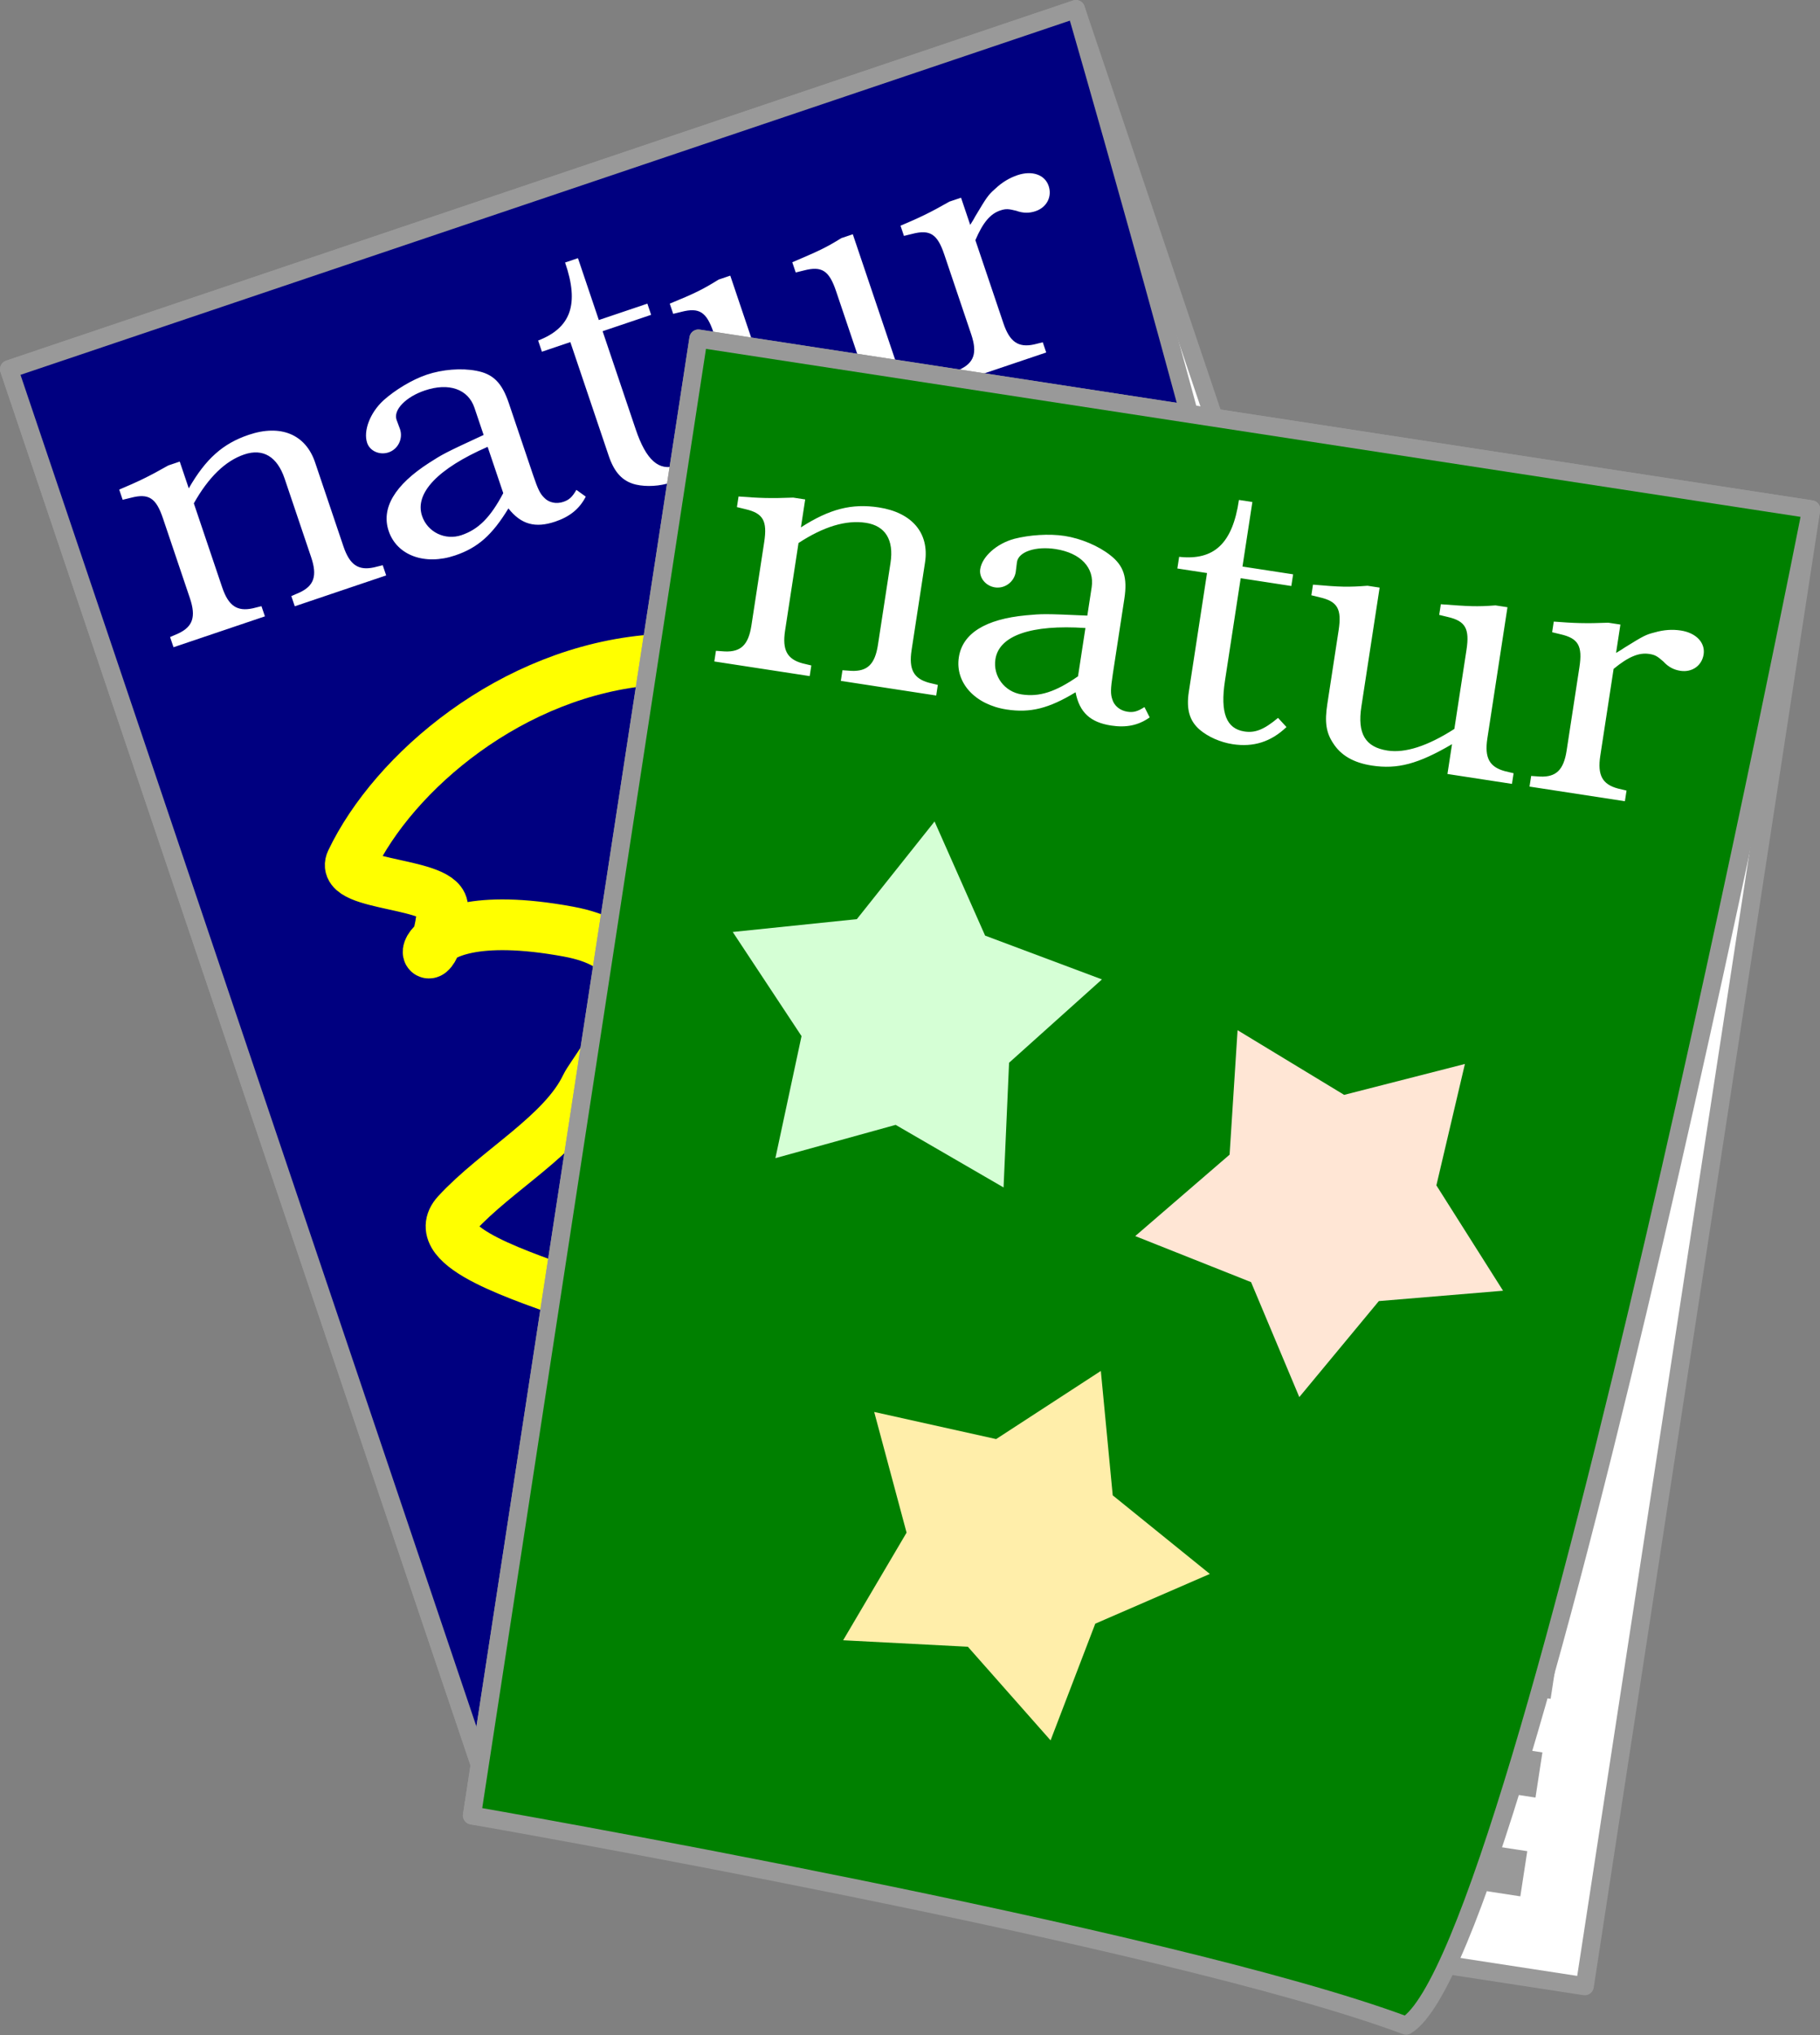 <?xml version="1.0" encoding="UTF-8"?>
<svg version="1.0" viewBox="0 0 100.59 112.42" xmlns="http://www.w3.org/2000/svg">
<rect x="0" y="0" width="100.59" height="112.42" fill="#808080" stroke="none"/>
<g transform="translate(-4.49 -92.687)">
<g transform="translate(6.713 3.241)">
<rect transform="rotate(-18.648)" x="-36.755" y="103.53" width="62.232" height="82.553" fill="#fff" fill-rule="evenodd" stroke="#999" stroke-linecap="square" stroke-linejoin="round"/>
<g transform="matrix(.337 -.114 .114 .337 -132.88 13.269)" fill="none" stroke="#999" stroke-width="7.087">
<path transform="translate(20.14 36.389)" d="m297.04 492.24h107.77"/>
<path d="m317.18 544.13h107.77"/>
<path d="m317.18 559.63h107.77"/>
<path d="m317.18 575.13h107.77"/>
<path d="m317.18 590.63h107.77"/>
</g>
<g transform="matrix(.337 -.114 .114 .337 -141.78 -13.109)" fill="none" stroke="#999" stroke-width="7.087">
<path transform="translate(20.14 36.389)" d="m297.04 492.24h107.77"/>
<path d="m317.18 544.13h107.77"/>
<path d="m317.18 559.63h107.77"/>
<path d="m317.18 575.13h107.77"/>
<path d="m317.18 590.63h107.77"/>
</g>
<path d="m-1.723 109.84 58.965-19.894s22.762 78.104 18.628 84.694c-13.993 1.69-51.197 13.42-51.197 13.42l-26.396-78.22z" fill="#000080" fill-rule="evenodd" stroke="#999" stroke-linecap="square" stroke-linejoin="round"/>
<path transform="matrix(.782 -.264 .264 .782 220.65 -249.17)" d="m-385.55 335.46h-0.81c-1.49 0.29-2.28 0.38-3.63 0.48v0.72l0.58 0.05c1.22 0.09 1.58 0.55 1.58 1.99v5.64c0 1.32-0.43 1.87-1.49 1.99l-0.6 0.05v0.72h6.46v-0.72l-0.6-0.05c-1.06-0.12-1.49-0.67-1.49-1.99v-5.93c1.49-1.34 2.91-2.02 4.25-2.02 1.32 0 2.04 0.84 2.04 2.4v5.55c0 1.32-0.43 1.87-1.49 1.99l-0.6 0.05v0.72h6.46v-0.72l-0.6-0.05c-1.06-0.12-1.49-0.67-1.49-1.99v-5.93c0-1.99-1.37-3.17-3.62-3.17-1.83 0-3.24 0.6-4.95 2.11v-1.89m19.85 4.82c-2.88 0.31-3 0.34-4.05 0.6-2.67 0.67-4.03 1.85-4.03 3.46 0 1.73 1.56 2.97 3.69 2.97 1.61 0 2.79-0.5 4.39-1.84 0.46 1.29 1.28 1.84 2.69 1.84 1.01 0 1.8-0.28 2.47-0.93l-0.45-0.63c-0.41 0.36-0.67 0.48-1.08 0.48-0.51 0-0.94-0.26-1.13-0.67-0.17-0.33-0.22-0.65-0.22-1.68v-5.09c0-1.44-0.38-2.18-1.36-2.73-0.89-0.51-2.14-0.82-3.24-0.82-1.04 0-2.33 0.29-3.29 0.7-1.13 0.5-1.95 1.51-1.95 2.35 0 0.58 0.53 1.06 1.16 1.06 0.67 0 1.22-0.56 1.22-1.23l-0.02-0.67c0-0.7 1.08-1.25 2.42-1.25 1.7 0 2.78 0.84 2.78 2.16v1.92m0 4.11c-1.34 1.27-2.35 1.77-3.55 1.77-1.15 0-2.09-0.91-2.09-2.06 0-1.61 2.02-2.67 5.64-2.98v3.27m13.2-8.93h-3.43v-4.37h-0.91c0.02 2.95-1.03 4.27-3.38 4.37v0.79h2.01v8.04c0 1.18 0.34 1.92 1.11 2.4 0.62 0.38 1.48 0.62 2.32 0.62 1.42 0 2.52-0.55 3.39-1.68l-0.65-0.52c-0.82 0.93-1.37 1.24-2.09 1.24-1.22 0-1.8-0.98-1.8-3.16v-6.94h3.43v-0.79m12.24 11.64h4.37v-0.72l-0.6-0.05c-1.06-0.12-1.49-0.67-1.49-1.99v-8.88h-0.81c-1.25 0.29-1.73 0.33-3.63 0.48v0.72l0.58 0.05c1.22 0.09 1.58 0.55 1.58 1.99v5.35c-1.61 1.42-3.02 2.11-4.2 2.11-1.51 0-2.18-0.81-2.18-2.64v-8.06h-0.82c-1.25 0.29-1.77 0.36-3.62 0.48v0.72l0.57 0.05c1.23 0.09 1.59 0.55 1.59 1.99v5.01c0 1.2 0.21 1.88 0.77 2.5 0.64 0.74 1.56 1.1 2.8 1.1 1.73 0 3.05-0.57 5.09-2.23v2.02m9.93-11.64h-0.82c-1.48 0.29-2.28 0.38-3.62 0.48v0.72l0.58 0.05c1.22 0.09 1.58 0.55 1.58 1.99v5.64c0 1.32-0.43 1.87-1.49 1.99l-0.6 0.05v0.72h6.46v-0.72l-0.6-0.05c-1.06-0.12-1.49-0.67-1.49-1.99v-5.88c0.86-0.96 1.51-1.35 2.21-1.35 0.41 0 0.57 0.08 1.01 0.36 0.4 0.32 0.79 0.44 1.22 0.44 0.79 0 1.37-0.56 1.37-1.32 0-0.8-0.72-1.35-1.75-1.35-0.56 0-1.13 0.12-1.71 0.39-0.57 0.24-0.69 0.33-1.85 1.32-0.07 0.07-0.26 0.24-0.5 0.43v-1.92" fill="#fff"/>
<path d="m33.83 125.9c-7.759 0.6-14.298 6.2-16.646 11.13-0.657 1.37 5.191 1.17 5.058 2.6-0.539 5.77-3.529-0.65 6.947 1.28 6.927 1.28 1.486 7.46 0.97 8.54-1.274 2.67-4.921 4.62-7.135 7.03-1.709 1.87 3.861 3.52 6.641 4.57" fill="none" stroke="#ff0" stroke-linecap="round" stroke-width="2.803"/>
</g>
<g transform="matrix(.352 .054 -.054 .352 200.72 20.587)">
<rect x="-398.85" y="319.15" width="174.73" height="231.78" fill="#fff" fill-rule="evenodd" stroke="#999" stroke-linecap="square" stroke-linejoin="round" stroke-width="2.808"/>
<g transform="translate(-661.07 -55.509)" fill="none" stroke="#999" stroke-width="7.087">
<path transform="translate(20.14 36.389)" d="m297.04 492.24h107.77"/>
<path d="m317.18 544.13h107.77"/>
<path d="m317.18 559.63h107.77"/>
<path d="m317.18 575.13h107.77"/>
<path d="m317.18 590.63h107.77"/>
</g>
<g transform="translate(-661.07 -133.67)" fill="none" stroke="#999" stroke-width="7.087">
<path transform="translate(20.14 36.389)" d="m297.04 492.24h107.77"/>
<path d="m317.18 544.13h107.77"/>
<path d="m317.18 559.63h107.77"/>
<path d="m317.18 575.13h107.77"/>
<path d="m317.18 590.63h107.77"/>
</g>
<path d="m-398.85 319.15h174.73s-9.57 228.22-26.48 242.03c-38.74-8.07-148.25-10.24-148.25-10.24v-231.79z" fill="#008000" fill-rule="evenodd" stroke="#999" stroke-linecap="square" stroke-linejoin="round" stroke-width="2.808"/>
<g transform="translate(-12.815 -44.23)" fill-rule="evenodd">
<path transform="matrix(.398 0 0 .398 -198.62 287.25)" d="m-303.1 500.28-45.3-17.73-44.38 19.93 2.86-48.56-32.67-36.05 47.08-12.28 24.18-42.22 26.23 40.98 47.62 9.96-30.87 37.6 5.25 48.37z" fill="#d5ffd5"/>
<path transform="matrix(.378 .126 -.126 .378 -121.43 419.12)" d="m-303.1 500.28-45.3-17.73-44.38 19.93 2.86-48.56-32.67-36.05 47.08-12.28 24.18-42.22 26.23 40.98 47.62 9.96-30.87 37.6 5.25 48.37z" fill="#fea"/>
<path transform="matrix(.317 .24 -.24 .317 -52.807 425.7)" d="m-303.1 500.28-45.3-17.73-44.38 19.93 2.86-48.56-32.67-36.05 47.08-12.28 24.18-42.22 26.23 40.98 47.62 9.96-30.87 37.6 5.25 48.37z" fill="#ffe6d5"/>
</g>
<path transform="matrix(2.318 0 0 2.318 515.02 -436.29)" d="m-385.55 335.46h-0.81c-1.49 0.29-2.28 0.38-3.63 0.48v0.72l0.58 0.05c1.22 0.09 1.58 0.55 1.58 1.99v5.64c0 1.32-0.43 1.87-1.49 1.99l-0.6 0.05v0.72h6.46v-0.72l-0.6-0.05c-1.06-0.12-1.49-0.67-1.49-1.99v-5.93c1.49-1.34 2.91-2.02 4.25-2.02 1.32 0 2.04 0.84 2.04 2.4v5.55c0 1.32-0.43 1.87-1.49 1.99l-0.6 0.05v0.72h6.46v-0.72l-0.6-0.05c-1.06-0.12-1.49-0.67-1.49-1.99v-5.93c0-1.99-1.37-3.17-3.62-3.17-1.83 0-3.24 0.6-4.95 2.11v-1.89m19.85 4.82c-2.88 0.31-3 0.34-4.05 0.6-2.67 0.67-4.03 1.85-4.03 3.46 0 1.73 1.56 2.97 3.69 2.97 1.61 0 2.79-0.5 4.39-1.84 0.46 1.29 1.28 1.84 2.69 1.84 1.01 0 1.8-0.28 2.47-0.93l-0.45-0.63c-0.41 0.36-0.67 0.48-1.08 0.48-0.51 0-0.94-0.26-1.13-0.67-0.17-0.33-0.22-0.65-0.22-1.68v-5.09c0-1.44-0.38-2.18-1.36-2.73-0.89-0.51-2.14-0.82-3.24-0.82-1.04 0-2.33 0.29-3.29 0.7-1.13 0.5-1.95 1.51-1.95 2.35 0 0.58 0.53 1.06 1.16 1.06 0.67 0 1.22-0.56 1.22-1.23l-0.02-0.67c0-0.7 1.08-1.25 2.42-1.25 1.7 0 2.78 0.84 2.78 2.16v1.92m0 4.11c-1.34 1.27-2.35 1.77-3.55 1.77-1.15 0-2.09-0.91-2.09-2.06 0-1.61 2.02-2.67 5.64-2.98v3.27m13.2-8.93h-3.43v-4.37h-0.91c0.02 2.95-1.03 4.27-3.38 4.37v0.79h2.01v8.04c0 1.18 0.34 1.92 1.11 2.4 0.62 0.38 1.48 0.62 2.32 0.62 1.42 0 2.52-0.55 3.39-1.68l-0.65-0.52c-0.82 0.93-1.37 1.24-2.09 1.24-1.22 0-1.8-0.98-1.8-3.16v-6.94h3.43v-0.79m12.24 11.64h4.37v-0.72l-0.6-0.05c-1.06-0.12-1.49-0.67-1.49-1.99v-8.88h-0.81c-1.25 0.29-1.73 0.33-3.63 0.48v0.72l0.58 0.05c1.22 0.09 1.58 0.55 1.58 1.99v5.35c-1.61 1.42-3.02 2.11-4.2 2.11-1.51 0-2.18-0.81-2.18-2.64v-8.06h-0.82c-1.25 0.29-1.77 0.36-3.62 0.48v0.72l0.57 0.05c1.23 0.09 1.59 0.55 1.59 1.99v5.01c0 1.2 0.21 1.88 0.77 2.5 0.64 0.74 1.56 1.1 2.8 1.1 1.73 0 3.05-0.57 5.09-2.23v2.02m9.93-11.64h-0.82c-1.48 0.29-2.28 0.38-3.62 0.48v0.72l0.58 0.05c1.22 0.09 1.58 0.55 1.58 1.99v5.64c0 1.32-0.43 1.87-1.49 1.99l-0.6 0.05v0.72h6.46v-0.72l-0.6-0.05c-1.06-0.12-1.49-0.67-1.49-1.99v-5.88c0.86-0.96 1.51-1.35 2.21-1.35 0.41 0 0.57 0.08 1.01 0.36 0.4 0.32 0.79 0.44 1.22 0.44 0.79 0 1.37-0.56 1.37-1.32 0-0.8-0.72-1.35-1.75-1.35-0.56 0-1.13 0.12-1.71 0.39-0.57 0.24-0.69 0.33-1.85 1.32-0.07 0.07-0.26 0.24-0.5 0.43v-1.92" fill="#fff"/>
</g>
</g>
</svg>
